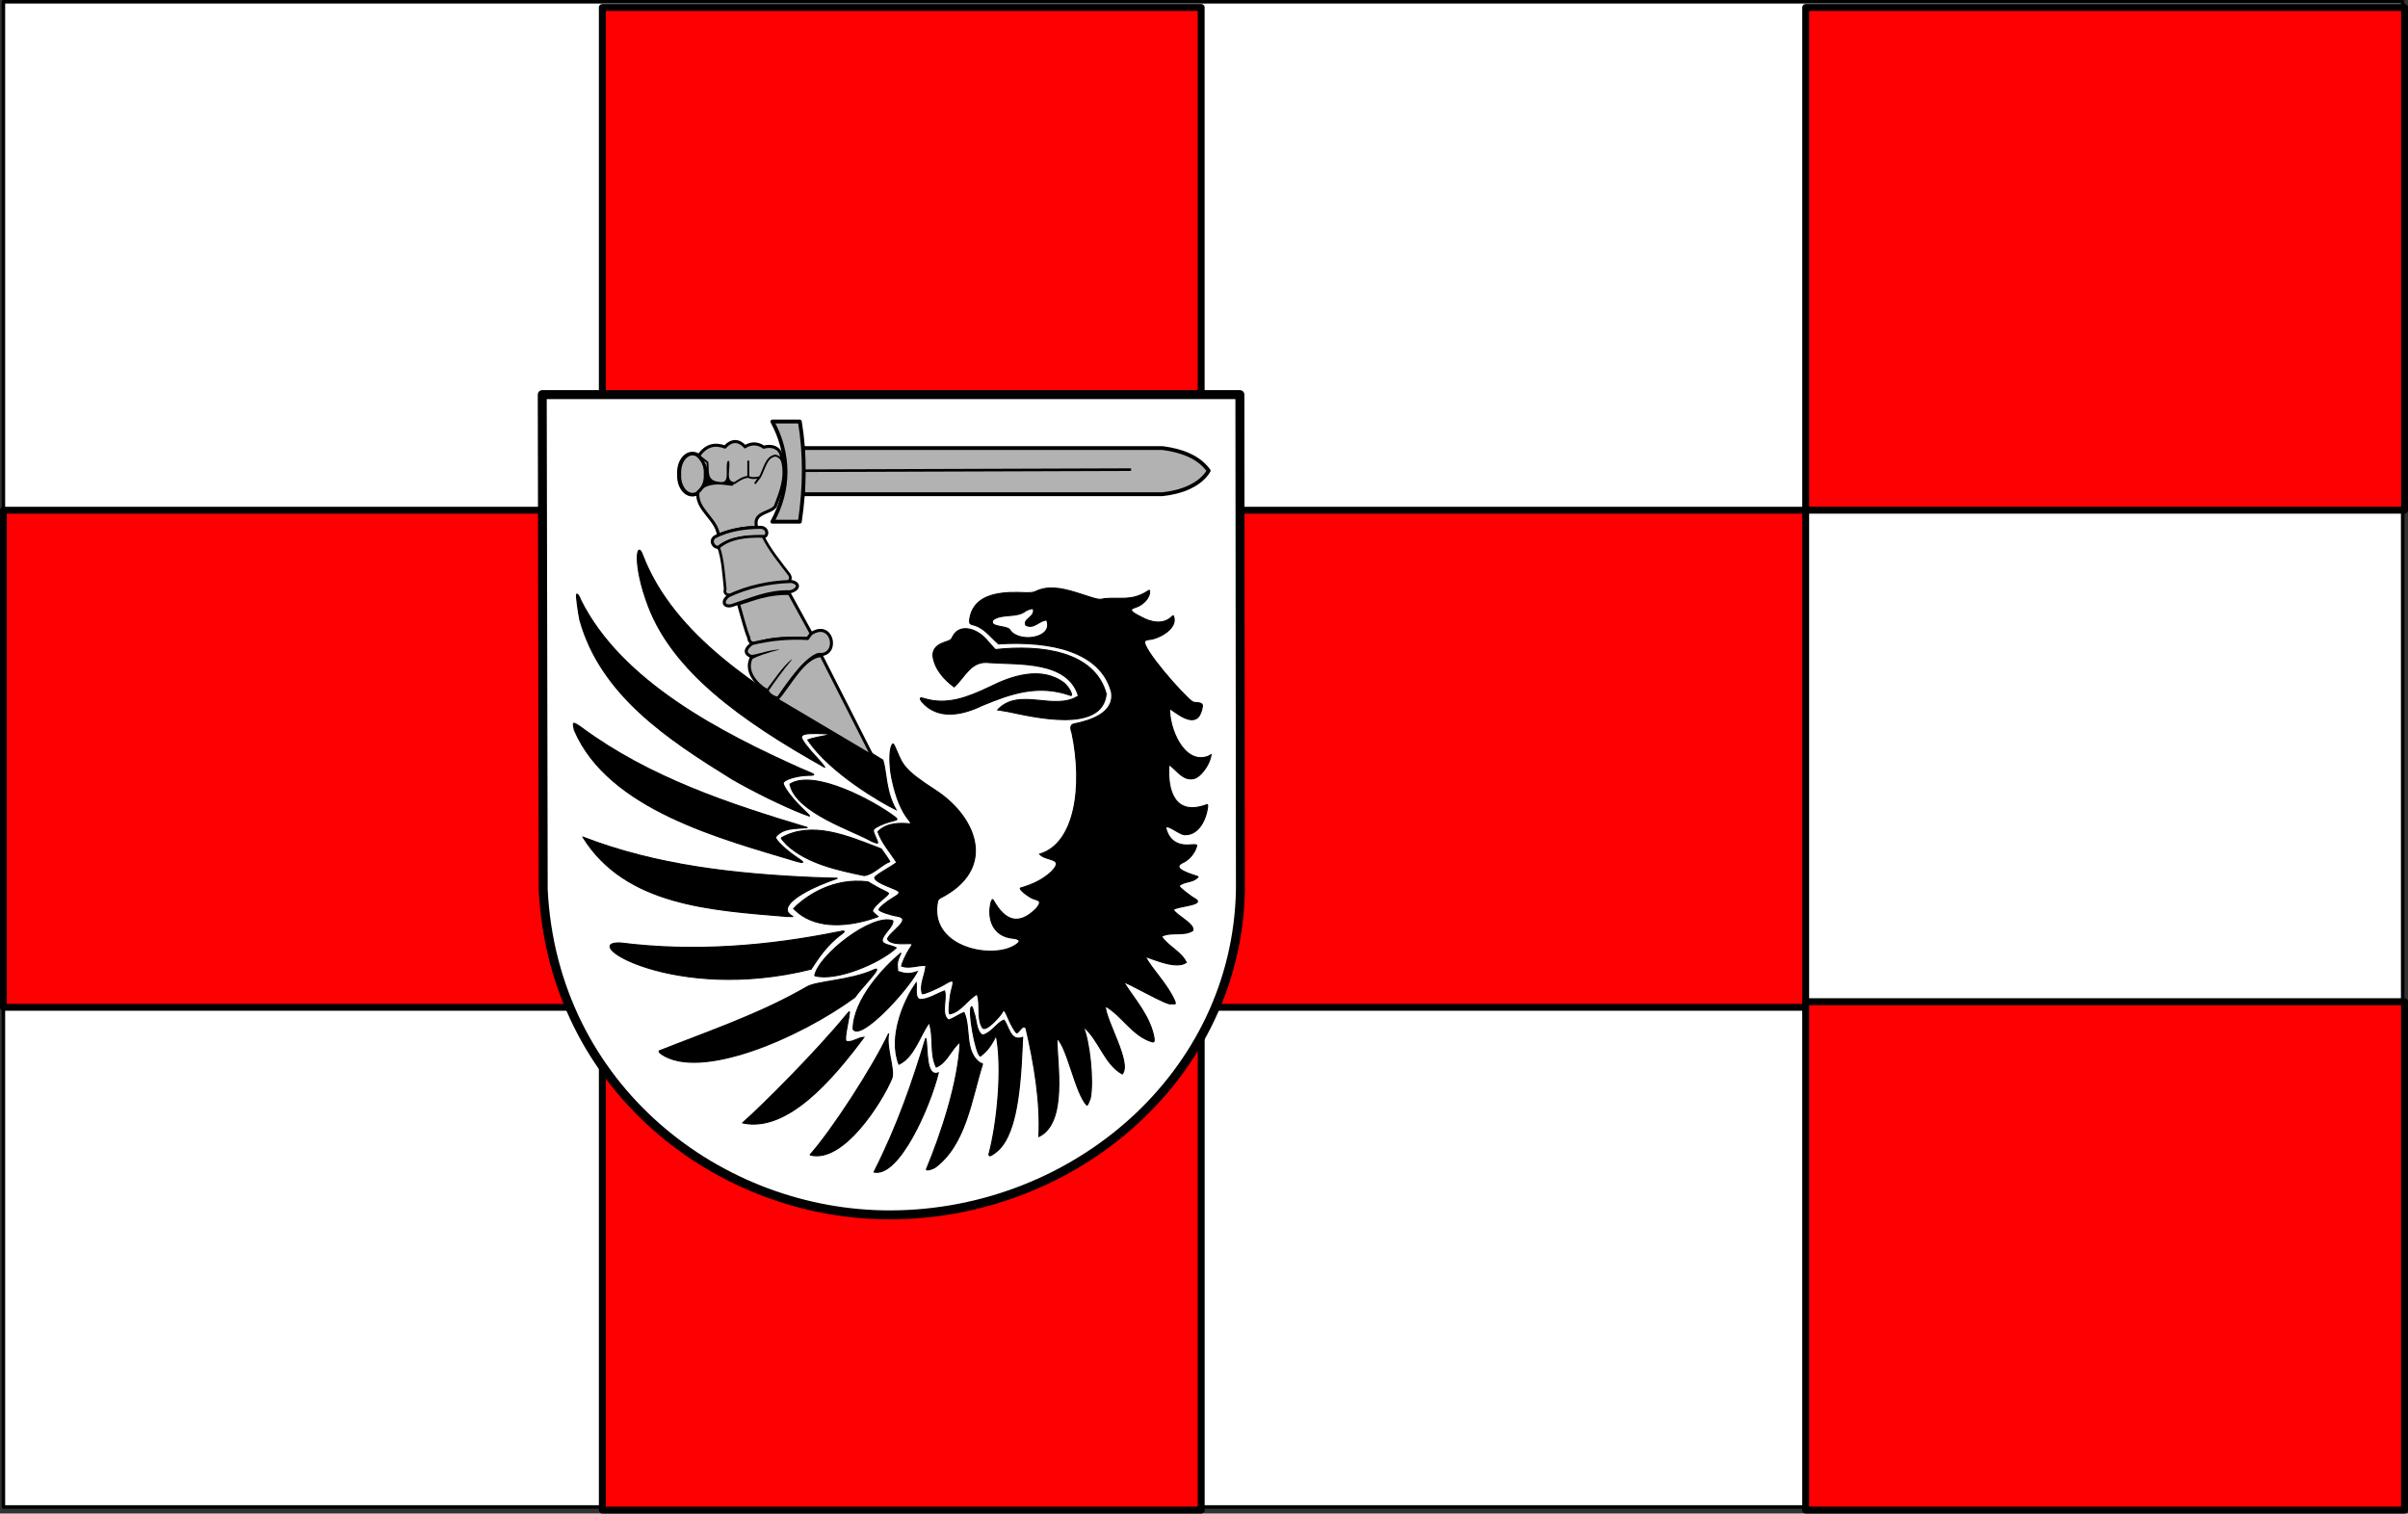 <svg height="612.063" width="973.683" xmlns="http://www.w3.org/2000/svg"><rect width="100%" height="100%" fill="#333333" stroke="none"/><g fill-rule="evenodd" stroke="#000" stroke-linecap="round" stroke-linejoin="round"><path d="m1.378.709h970.152v608.698h-970.152z" fill="#fff" stroke-width="1.417"/><path d="m1.385 206.321h242.157v201.036h-242.157z" fill="#fe0002" stroke-width="2.771"/><path d="m487.984 206.321h242.157v201.036h-242.157z" fill="#fe0002" stroke-width="2.771"/><path d="m243.55 3.009h242.152v203.305h-242.152z" fill="#fe0002" stroke-width="2.786"/><path d="m730.138 3.009h242.152v203.305h-242.152z" fill="#fe0002" stroke-width="2.786"/><path d="m243.558 405.088h242.147v205.574h-242.147z" fill="#fe0002" stroke-width="2.802"/><path d="m730.135 405.088h242.147v205.574h-242.147z" fill="#fe0002" stroke-width="2.802"/></g><g transform="matrix(.436 0 0 .436 218.476 159.227)"><g stroke="#000"><path d="m1.8.8.9 459.4c9.3 183.7 163.4 302.1 322.6 301.4 170.6-.7 320.7-129.5 324-301.4l-.5-459.4z" fill="#fff" fill-rule="evenodd" stroke-linecap="round" stroke-linejoin="round" stroke-width="8.312"/><path d="m357.5 597.7c2.1 8.3-.6 36.6 11.6 32.2-7.5 31-36.3 96.9-59.6 92 22.8-45.3 35.5-83.5 48-124.2z"/><path d="m358.1 719.3c13.9-33.5 29.6-80.7 31.3-118.1-8.3 6.3-12 19.1-22.2 23.3-6.2-12.6-1.9-28.3-6.6-41.3-9 13.1-14.1 32.1-28 38.7-10.1-26 5.4-58.1 11.5-68.5l4.5-7c.7 4.3-1.7 14.5 3.7 15.5 8.3-.3 15.1-5.3 22.6-8 2.4 7.6-3.8 21.8 3.7 27 5-1.6 9.3-5 14.3-7 6.6 14.2-.1 36.4 15.2 47 1.1 0 2 .4 2 .9-10.2 32.1-15.3 74.9-44.4 96.1-4.1 2-7.6 2.6-7.6 1.4z"/><path d="m250.1 706c20.4-22.9 57.9-80.6 73-112.6-2.9 12.6 6.1 34 2.8 41.8-8.7 20.9-44.8 79.2-75.8 70.8z"/><path d="m416.1 705.3c7.9-29.7 12.7-81.2 6.7-110.3-3.8 8.1-8.1 14.6-14.8 19.4-4.5-2.8-11.7-43.6-8.1-45.9.5-.3 1.4 2.1 2.1 5.2 2.6 6 2 18 8.2 21.2 8.1-1.9 12.5-10.7 19.7-14 4.6 5.4 5.7 20.3 17.4 16.1l-.7 14.7c-2.4 53.6-9.9 81.5-24.9 92.4-4.5 3.2-5.6 3.5-5.6 1.2z"/><path d="m450.5 588.7c-2.6-4.6-5.9 2.7-8.5 4.2-1.1 0-5.7-7.8-8.5-14.8-2.6-6.3-4-7.4-5.3-4-1.9 3.2-15.3 18.5-18.2 13.8-5.5-9.3-1.3-21.4-4.9-31-8.9 4.6-15.1 16.5-25.4 18.3-1.4-.8-.1-15.9 1.9-23.1 2.4-8.5 1.4-9.2-6.1-4.7-7.2 4.3-20.4 9.9-21.3 9-2.6-8.9 3-17.5 3.4-26.2-7.5-.3-15.4 3.2-22.5.7 0-2 4.3-11.5 7.2-15.8 4.3-6.3 3.5-5-6.9-5-10 0-13.3-2.8-13.3-4.7 2.8-6.9 23-18.1 9.4-20.8-7.2-1.1-17.4-4.7-17.4-6.1 0-1.6 6.9-7.4 13.6-11.3 6.8-4 6.7-5.5-.3-8.2-2.8-1.4-19.8-7.1-16.9-11 6.3-5.1 13.7-8.5 20.1-13.2-5.9-9.4-13.8-17.9-17.5-28.6 8.6-8.6 21-8.2 30.4-7.2.6.1-.5-2.2-1.8-3.7-6.9-8.4-12-20.9-15.7-38.8-2.4-11.8-2.4-26.1 0-30.4 1.2-2.3 1.4-2.1 4.5 5.1 5.6 13 6.9 17.8 35.4 36.2 37.3 23.9 57.4 70.3 9.3 98-4 2.3-5.6 2.4-6.7 5.1-8.8 42.3 48.4 54.5 70.8 41.7 7.1-4 6.1-6.6-1.7-7.3-17.7-1.9-23.5-17.9-19.5-33.5 1.1-2.8 1.3-2.8 2.3-1.1 10.3 18 22.8 24 39.6 7.2 4.4-5.5 4.1-7.3-1.5-8.7-4.5-1.1-14.6-9-13.3-10.3 10.9-3.1 20.5-7.4 28.9-15.2 12.7-13.3-4.8-9.5-11-16.3 32.8-9.6 40.5-62.6 30-112.4-1.9-5-1.3-7.6 1.7-8.3 15.1-3.1 38.1-10 34.9-29.7-10.2-37.9-56.7-47.6-104.7-44.6-7-5.9-12.8-14.3-21.9-17.2-4.7-1.2-5-1.4-5-4.4 2.5-23.5 25.8-26.4 45-26.1 12.5.5 13.8.4 18-1.7 12.9-5.4 27.6-.8 40.2 3.2 16.5 5.4 16.8 5.5 22.1 4.2 14.8-1.2 24.9 2.3 38.9-6.3 2.8-1.9 2.8-1.9 2.8.2 0 5.4-6.2 12.1-13.1 14.2-6.3 1.9-5.1 3.8 5.5 9.1 8.7 4.8 20 7.4 28.1-.3.3-.5 1-1 1.5-1 4.8 11.4-12.9 21-22 22-1.4 0-3.5.6-4.5 1.4-3.3 6.2 35.6 50.4 44.1 56.3 3 1.8 9.1-.3 9.4 3.9-3.2 22.3-19.2 10.4-30.4 2.4-.8 17.3 12.6 52.4 35.4 44.5l3-1.6-.6 2.8c-2 8-9.5 17.7-15 19.2-10.6 2.6-15.9-7.8-23.5-12.9-1.8 25 5.8 47.8 34.4 37.5 1.7-.7 1.8-.4 1.2 3.6-2.5 14.4-10.5 24-20.1 23.9-4.3 1.3-17.4-10.7-18.4-6.2 2.7 11.3 10.5 16.4 21.3 15.8 7.7-.5 7.8-.5 7.1 1.7-2 6.6-7.5 12.6-13.7 15.2-9.3 5.2 8.9 10.3 13.8 12 1.9.6 1.9.6.1 2-4.5 4-12.2 2.8-16.3 7.1-.4 1 10.6 9.7 15.6 12.4 7.9 5.5-18 6.3-20.9 9.6 2.4 5.3 20.3 13.3 18 19.4-8.4 5.5-20.9.6-29 5.5 6 9.2 18.2 13.9 23 24.1-9.3 6.3-28.4-2.4-38.2-5.6 7.2 13.2 20.7 25.5 27.7 41.9.7 2.3.5 2.4-3.2 1.9-2 3.3-44.1-22.1-44.1-19.5 10.6 16.5 24.4 31.5 27.9 51.4.3 3.3.1 3.8-1.7 3.5-18.2-5.3-27.8-24.3-43.5-33.2.1 13.2 24.6 52.7 15.7 63-17-9.7-21.5-32.1-36.3-44 5.9 12.7 10 50.7 6.6 66.8-1.2 3.4-2.5 6.2-3.1 6.2-10.8-11.3-18.2-54.4-27.8-62-.1 22.9 10 78.1-16.7 91 1.6-32.8-4.5-68-11.9-100.2z"/><path d="m187.6 676.3c19.1-16.7 68.9-66.9 95.4-99.2 1.8-2.3 3.5-4.1 3.7-3.8-.6 8.1-3.1 15.9-3.6 24 0 3.3.2 3.6 2.7 3.6 5 0 9.4-3.8 14.3-4-28.1 37.6-70.6 88.6-112.5 79.4z"/><path d="m112.4 612.5c-1.7-1.1-2.6-2.6-2.3-2.9 46.1-18.3 93.4-34.2 136.5-59.1 9.1-5.9 40.5-5.9 63.1-16.3 9.3-4.2-12.8 17.6-18 25.6-51.7 37.8-143.3 77.2-179.3 52.7z"/><path d="m290.1 589.4c.1-27.8 29.6-58.6 44.4-70.7-5.1 10.6-3 10.6-3.1 17 7.9 2.8 11.4 2.5 18.2.3-9.9 18.3-52.6 64.5-59.5 53.4z"/><path d="m74.4 509.4c67.8 8.6 136.3 3.1 203.1-10.5 5.1-1.1 5.6-.5 2 2.2-14.5 10.5-23 24.5-28.4 32.6-127.1 31.6-217-26.1-176.7-24.3z"/><path d="m254.5 539.8c3.3-18.9 53.2-58 72.4-51 .9 3.5-5.2 9.4-7.3 12.6-7.6 10.3 3.9 8.9 10.5 12.5-14.7 13.8-55.3 31.4-75.6 25.9z"/><path d="m239.2 481.4-4.2-3.8 2.8-2.9c9.8-8.8 33.5-26 66-22 5.2 3 10.4 6.2 15.9 8.7 1.8.8 3.3 1.8 3.3 2.2-.1.5-2.8 3.1-6.1 5.8-3.3 2.8-6.8 6.3-7.7 7.8-1.6 2.8-1.6 2.9 1.2 5.3l2.8 2.4-2.8 1.1c-24.4 8.3-52.5 10.5-71.2-4.6z"/><path d="m39.5 411.2c68.3 26.4 140.8 34.3 213.6 37.5l22.5.7-9.1 3.3c-19.4 7.3-49.9 23.2-32.1 32.2l-5.9-.1c-69.8-5.9-149.5-10-189-73.6z"/><path d="m228.6 418.3c-3-3.1-5.5-6.1-5-6.4 28.2-15.7 59.9-2.5 92.6 10.3 2.6 3.9 5.7 7.6 7.9 11.7-8.1 3.2-15 11.8-23.7 13-24.5-5.1-52.9-11.1-71.8-28.6z"/><path d="m238.1 433.8c-69.3-21-174.8-47.7-206.5-121.8-.8-3.1-1.2-5.8-.7-6.3s3.9 1.4 7.7 4.3c62.5 46 135.8 70.4 209.2 92.4-11.7 1.2-22.7-.1-29.7 8.9 0 2.8 10.4 12.6 19.8 18.8 7.2 4.7 7.3 5.6.2 3.7z"/><path d="m307.6 415.2c-17.2-10.1-70.6-26.5-76.1-53.1 22.4-14.2 78.4 15.7 98.6 31.4 1.3 1.6 1.2 1.6-5.7 3.4-5.4 1.4-12.9 4.7-14.7 6.6-1.3 1.3-1.2 2.1.9 7 3.4 7.5 3.5 7.2-3 4.7z"/><path d="m243.5 389.5c-17.3-6.7-45.9-20.7-65.7-32.2-58.6-36.3-121.7-77.5-141.1-147.4-1.6-7.4-3.6-23.1-3.1-23.8.8-.9 2.3 1.2 3.9 5.4 37.5 75.4 130.2 123.1 203.9 156.1 6.1 2.5 11.6 4.9 12.1 5.4.6.6-1 .9-4 .9-10.7 0-23.6 3.8-24.2 7.1-.5 2.7 7.8 14.1 16.7 22.7 4.7 4.5 8.3 8.2 8 8.2-.2 0-3.2-1.1-6.5-2.4z"/><path d="m248.1 321.1c8.9-3.9 35.9-5.5 7.5-6-9.6-.1-12.9.8-13.4 3.2-.4 2.1 5.9 10.5 15.2 20.3 3.8 4.1 6.8 8.2 6.4 7.9-79.5-44.5-140.6-89.7-163.4-149-15.2-39.5-10.8-62.9-5.5-47.8 28.8 75.3 108.5 123.8 174.3 163.5 11.1 4.2 41.2 21.9 48.5 26.6 3.5 11.2 2.5 29.2 12.1 45.9-12.1-5.7-61.2-33.8-81.7-64.6z"/><path d="m353.6 285.3c-2.2-3.3-1.5-3.8 2.7-2.5 21.2 6.5 40.6-1.5 59.6-10.4 21.3-10.8 48.9-20 70-4 5.4 4.9 8.4 12.3 5.9 11.4-29.5-10.5-54.4-2.2-81.8 9.2-18.5 9-41.5 14-56.4-3.7z"/><path d="m469.7 210c-6.7-.3-11.7 8.7-19.4 4.7-3-5.8 8.9-7.6 6.9-15-.7-.8-2.8-.3-6.8 1.5-8.4 7.1-22.4 2.2-30.6 8.6-3.8 7 11.3 5 15.4 8.8 7.3 13 41.2 8.9 34.5-8.6z" fill="#fff"/><path d="m433.7 294.8c-5-.7-9.3-1.4-9.6-1.5 20.1-21.5 52.3 1.6 75-13-9.9-32.9-55.4-29-82.4-30.9-17.3-2.4-22.6 13.1-32.9 22.5-9.6-7.1-18.3-16.9-19.7-29.1 0-6.1 3.6-10 11.7-12.6 5-1.5 5.5-2.4 6.8-5.1 6.3-12.4 23.4-7.5 33.1 5.3l6.3 6.9c42.2-4.7 92.1 1.5 102.8 41.1-3.6 37-68.1 21.1-91.1 16.4z"/></g><g transform="translate(639.881 .068)"><g stroke="#000"><g transform="translate(0 .51)"><g fill="#b2b2b2" fill-rule="evenodd" stroke-linecap="round" stroke-linejoin="round"><path d="m-488.596 62.432h77.699v20.353h-77.699z" stroke-width="3.539"/><path d="m-396.4 49.8h333.5c17.7 2.3 33.6 8.1 42.9 21-7.7 13.2-25.3 20-42.9 21.8h-333.5z" stroke-width="3.543"/><path d="m-424.7 25.2h25.5c5.2 31 4.6 62 0 92.9h-25.5c16.4-29.6 16.3-62.7 0-92.9z" stroke-width="3.543"/></g><path d="m-396.4 69.8c.3 0 .6 0 0 0z" fill="none"/><path d="m-395.5 70.8 303.5-1" fill="none" stroke-width="2.417"/><path d="m-486.5 75.6a11.2 17.4 0 1 1 -22.3 0 11.2 17.4 0 1 1 22.3 0z" fill="#b2b2b2" fill-rule="evenodd" stroke-linecap="round" stroke-linejoin="round" stroke-width="3.373" transform="matrix(1.104 0 0 1 50.64 -1.619)"/></g><path d="m-493.2 57.8c6.8-10.2 15.2-11.9 24.5-8.5 6.6-6.9 12.8-6.4 18.7-.3 6.1-3.7 11.9-3.2 17.4.5 9.3-2.6 15.9 2.2 16.4 9 5.7 17-.1 31.5-5.8 46-4.7 6.6-21.5 5-17.1 19.7-13-.5-24.4 2.9-35.6 6.7-1.7-14.9-21-23.8-19-39.6 12-10.7 8.7-25.1.5-33.5z" fill="#b2b2b2" fill-rule="evenodd" stroke-width="2.835"/><path d="m-492.5 57.6 7.6 6c.9 7.9-2 18 11.1 19 11.7 1.9 6-12.6 8.3-19.5 1 7.3-4 19 5.8 19.7 4-2.8 8.1-5.5 12.7-5.8v-14.3 14.3c3.4 1.8 6.8 1 10.2.5l-3.7 5.3c1.1-1.7 2.7-3.4 4.3-5.6 4.5-8.4 5.7-18.5 14.2-19.9 3.6.5 6.2 3.4 7.4 7.4" fill="none" stroke-linejoin="round" stroke-width="1.772"/></g><path d="m-492.9 91.1c9.9-11 26.3-5.8 31.3-5.8l2.6-3.2c-5.5 1.3-6.4-2-6.9-4.1.6 7.8-20.6 6.3-19.4-7.2.7 13.6-5 18.9-7.6 20.3z" fill-rule="evenodd"/></g><g fill-rule="evenodd" transform="translate(639.881)"><g fill="#b2b2b2" stroke="#000"><path d="m-477.7 132.6c12.6-6.3 26.8-8.6 41.9-8.7 6.5 0 7.7 7 3.7 8.7-15.5.1-30.9.5-42.6 9.8-4.9.5-8.3-6.7-3-9.8z" stroke-width="2.835"/><path d="m-474.5 142.5c3.7 10.1 4.7 24.8 6.1 38.6-1.6 5.2 2.8 6.2 7.1 5.3 15-6.2 30.8-10.6 48.2-10.5 5.9-2.3 5.9-5.2 4.1-8.2-8.8-11.6-18.4-23.1-24.3-35.4-16.3-.4-31.1 1.4-41.2 10.2z" stroke-width="2.48"/><path d="m-461 196c16.3-5.3 32.9-12.9 52.3-12.3 6.7-.8 11.6-7.4 1.7-9.6-20.2.5-40.3 4.9-58.1 13.2-7.6 5.6-4.1 11.7 4.1 8.7z" stroke-width="2.835"/><path d="m-456.1 194.9c3.2 10.8 6.9 25.7 9.4 30.9.4 4.4 2.7 6.7 7.9 5.6 14.7-5.3 30.8-4.9 47-4.1 1.3-1.4 3.4-1.9 3.3-4.7l-20.5-37.4c-19.4-.4-32.5 5-47.1 9.7z" stroke-width="2.835"/><path d="m-388.8 222.6c19.2-12.7 26.3 17.8 9.6 19.3-9.6-2.9-32.1 28-40 40.7-4.4-1-8.2-2.9-10.3-7.1-10.5-6.3-21.3-18.5-14.3-31.5-6.9-2.9-6.8-7 .3-12.3 17.6-4.3 34.7-5.6 51.4-4.7z" stroke-width="2.835"/></g><path d="m-447.1 242c5 1.6 15.2-3.7 27.4-4.7.7-.1 1.2.1 1.8.1-9.3 2-22.7 6.6-27.1 9.7 2-2.5 2.8-4.3-2.1-5.1z"/><path d="m-430.1 274.4c7.7-9.9 14.8-21.3 23.7-28.4-.3.4-.3.9-.7 1.3-7.9 9.5-14.9 19.1-21.5 28.9z"/><path d="m-379.3 242.9 47.4 93.4-88.7-52.6c11.8-13 24.8-40.1 41.3-40.8z" fill="#b2b2b2" stroke="#000" stroke-width="2.835"/></g></g></svg>